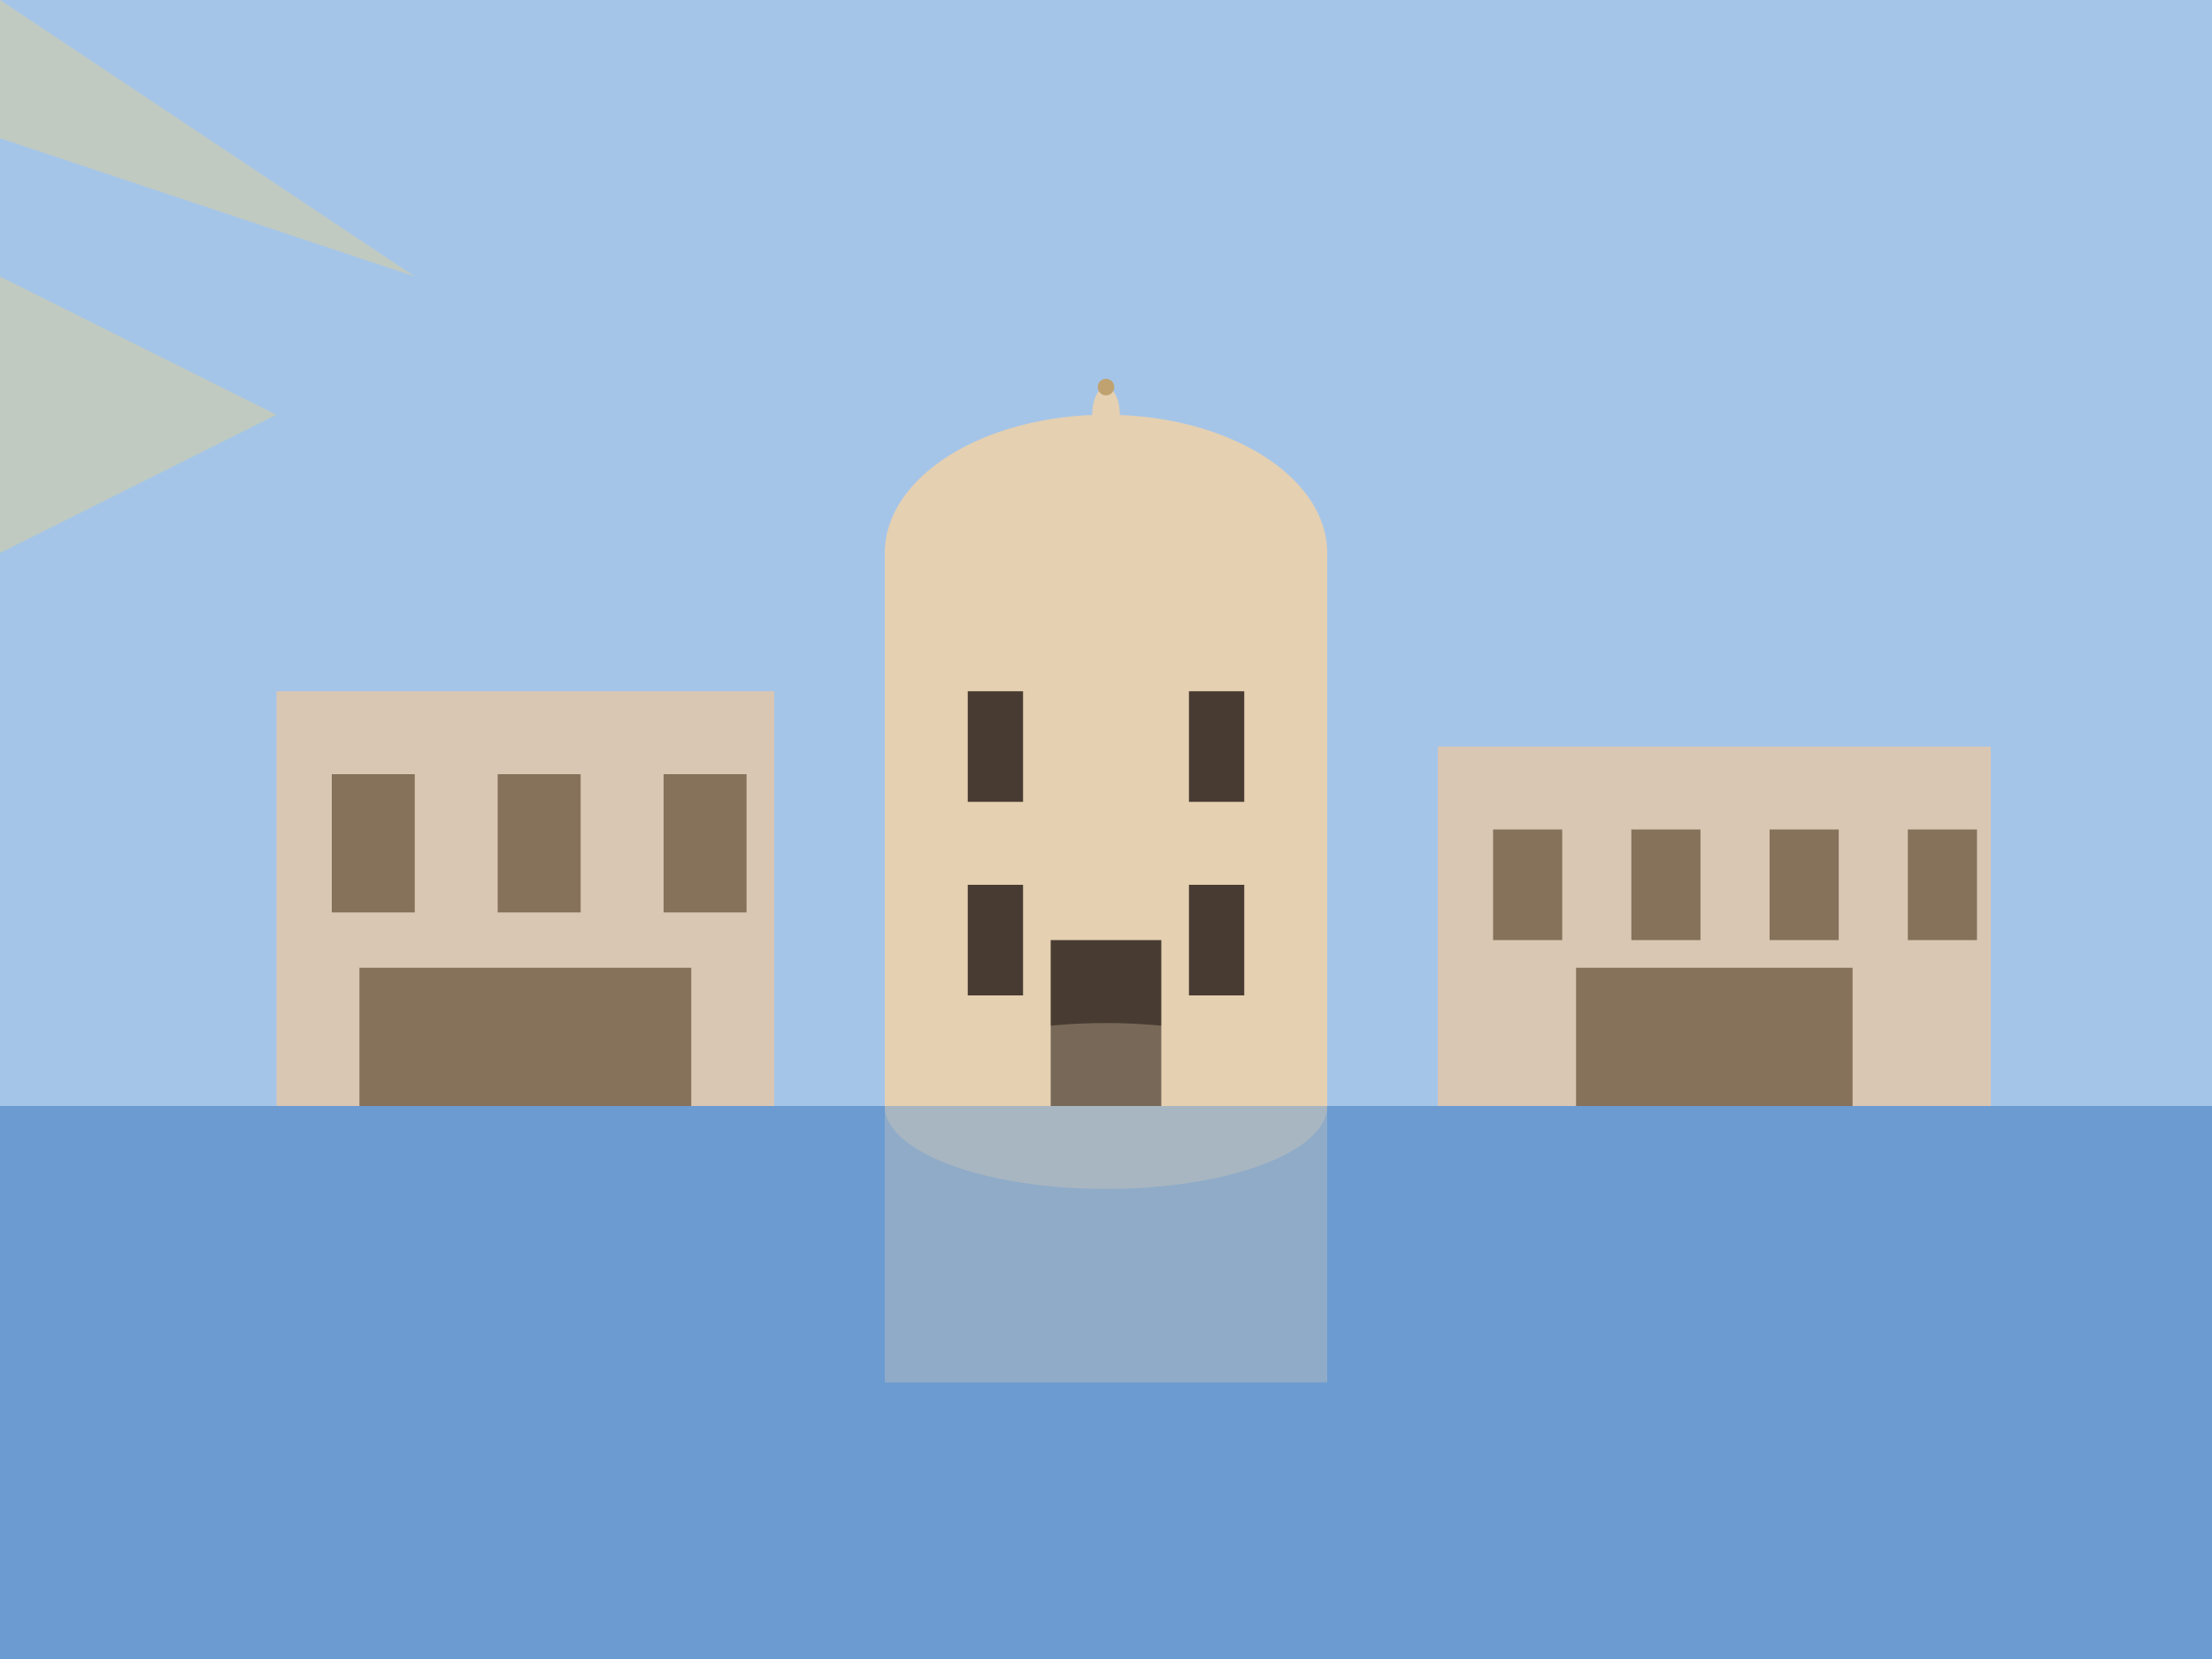 <?xml version="1.0" encoding="UTF-8"?>
<svg width="800px" height="600px" viewBox="0 0 800 600" xmlns="http://www.w3.org/2000/svg">
  <rect width="800" height="600" fill="#f0f0f5"/>
  
  <!-- Sky -->
  <rect width="800" height="400" fill="#a5c5e8"/>
  
  <!-- River Elbe -->
  <rect y="400" width="800" height="200" fill="#6b9bd1"/>
  
  <!-- Base of Frauenkirche -->
  <rect x="320" y="200" width="160" height="200" fill="#e5d0b1"/>
  
  <!-- Main Dome -->
  <ellipse cx="400" cy="200" rx="80" ry="50" fill="#e5d0b1"/>
  
  <!-- Windows on Base -->
  <rect x="350" y="250" width="20" height="40" fill="#483c32"/>
  <rect x="430" y="250" width="20" height="40" fill="#483c32"/>
  <rect x="350" y="320" width="20" height="40" fill="#483c32"/>
  <rect x="430" y="320" width="20" height="40" fill="#483c32"/>
  
  <!-- Main Door -->
  <rect x="380" y="340" width="40" height="60" fill="#483c32"/>
  
  <!-- Top of Dome -->
  <path d="M400,150 L385,180 L415,180 Z" fill="#e5d0b1"/>
  <ellipse cx="400" cy="150" rx="5" ry="10" fill="#e5d0b1"/>
  <circle cx="400" cy="140" r="3" fill="#c0a270"/>
  
  <!-- Historical Buildings Left -->
  <rect x="100" y="250" width="180" height="150" fill="#d9c7b3"/>
  <rect x="120" y="280" width="30" height="50" fill="#86725a"/>
  <rect x="180" y="280" width="30" height="50" fill="#86725a"/>
  <rect x="240" y="280" width="30" height="50" fill="#86725a"/>
  <rect x="130" y="350" width="120" height="50" fill="#86725a"/>
  
  <!-- Historical Buildings Right -->
  <rect x="520" y="270" width="200" height="130" fill="#d9c7b3"/>
  <rect x="540" y="300" width="25" height="40" fill="#86725a"/>
  <rect x="590" y="300" width="25" height="40" fill="#86725a"/>
  <rect x="640" y="300" width="25" height="40" fill="#86725a"/>
  <rect x="690" y="300" width="25" height="40" fill="#86725a"/>
  <rect x="570" y="350" width="100" height="50" fill="#86725a"/>
  
  <!-- Reflection in River -->
  <rect x="320" y="400" width="160" height="100" fill="#e5d0b1" opacity="0.3"/>
  <ellipse cx="400" cy="400" rx="80" ry="30" fill="#e5d0b1" opacity="0.3"/>
  
  <!-- Sunlight Rays -->
  <polygon points="0,100 100,150 0,200" fill="#fed766" opacity="0.3"/>
  <polygon points="0,0 150,100 0,50" fill="#fed766" opacity="0.3"/>
</svg>